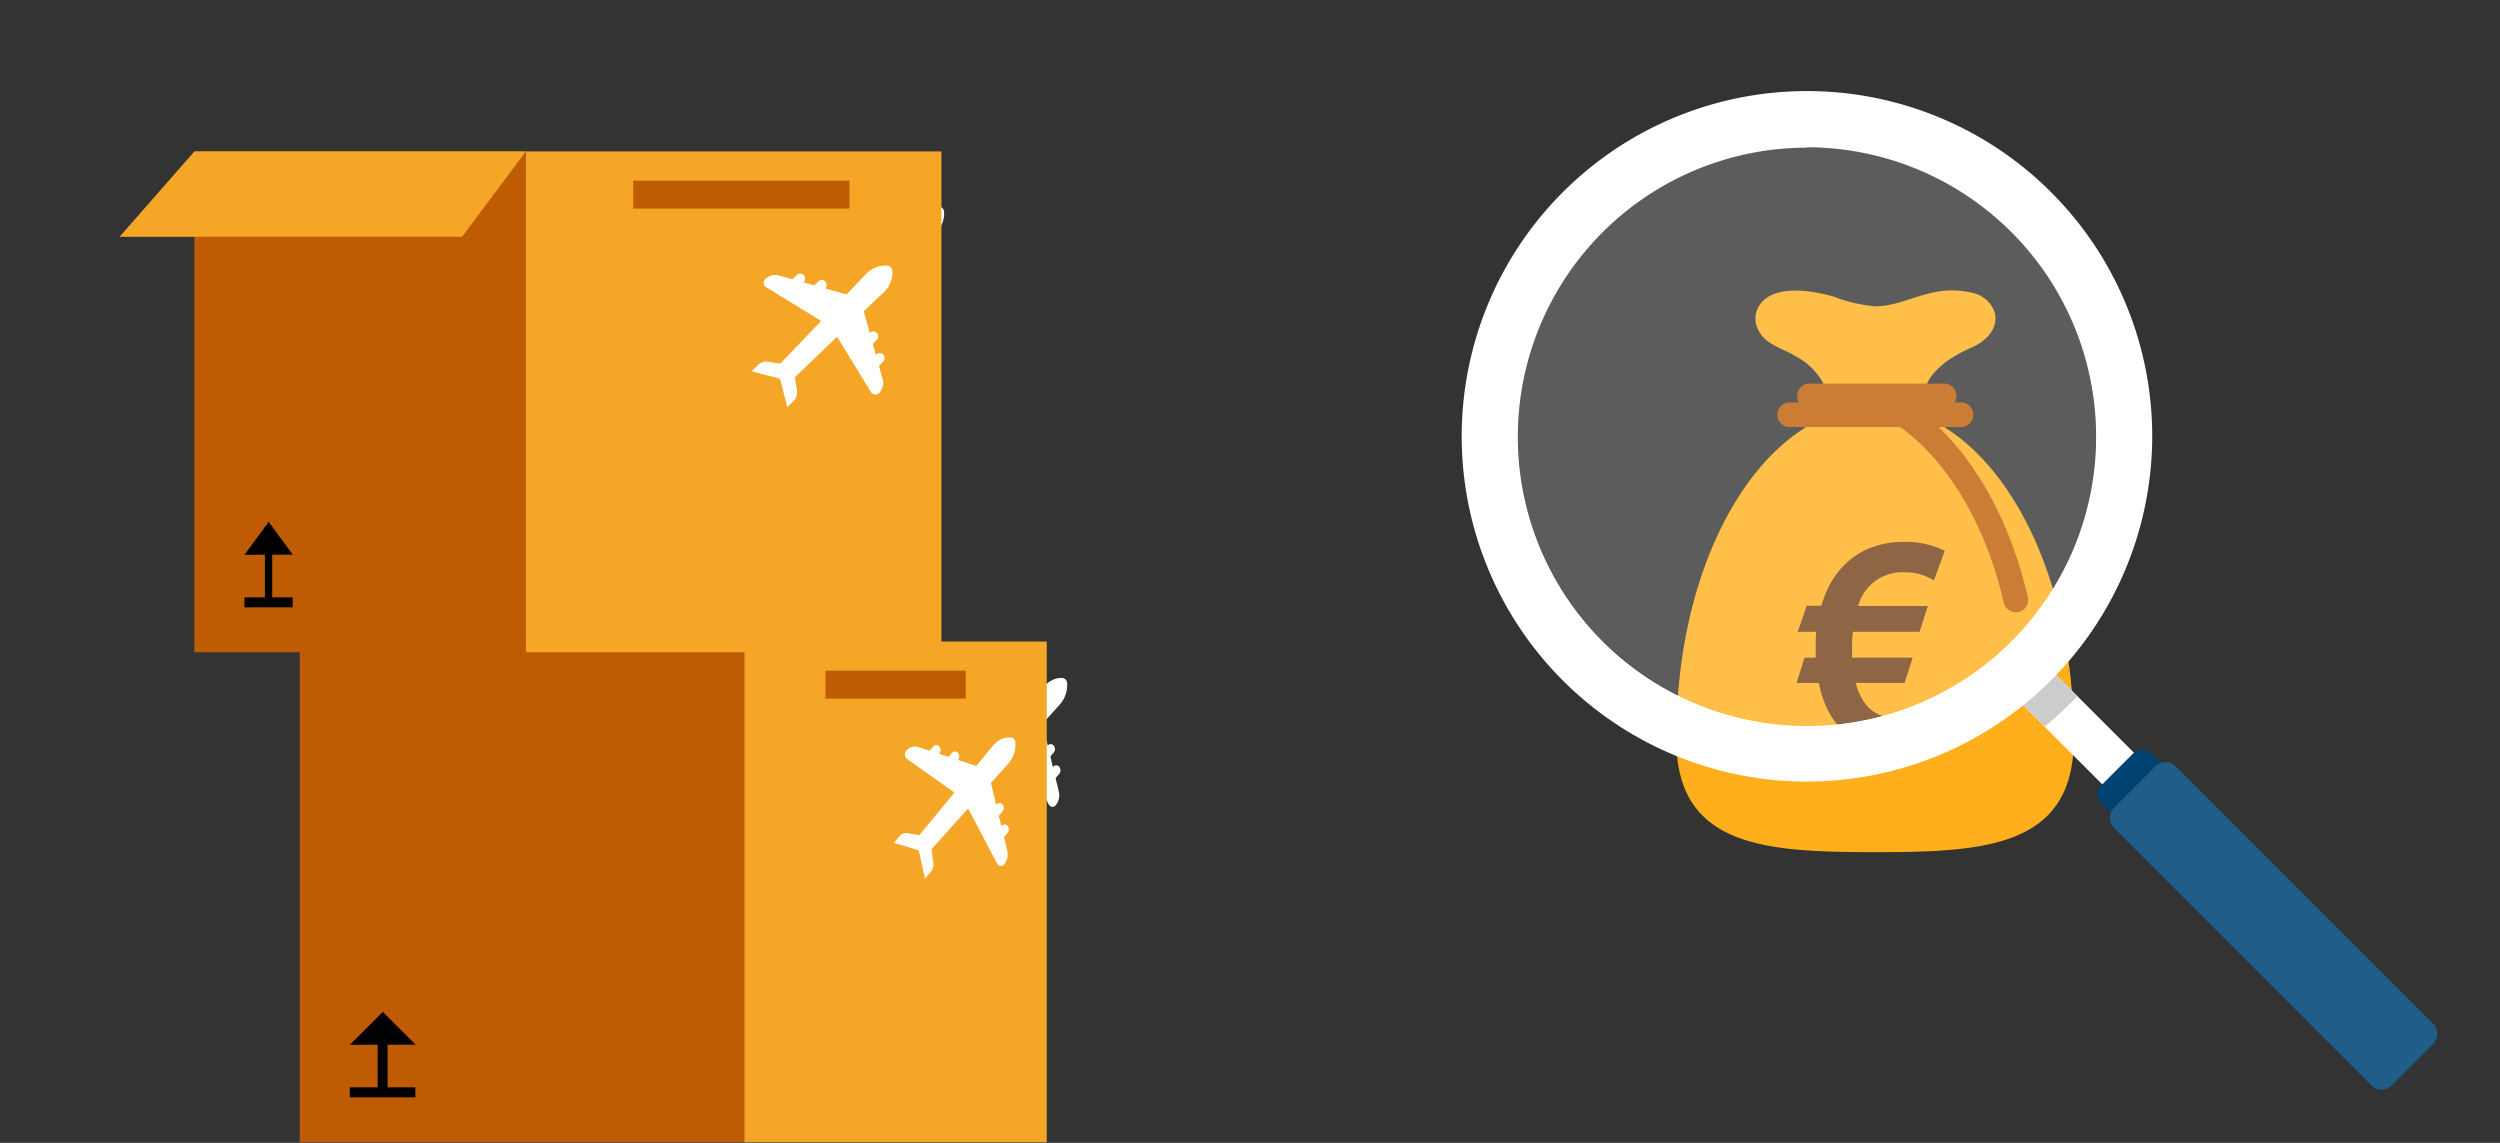 <svg xmlns="http://www.w3.org/2000/svg" xmlns:xlink="http://www.w3.org/1999/xlink" viewBox="0 0 280 128"><rect x="0" y="0" width="280" height="128" fill="#333333" stroke="none"/><defs><style>.a{fill:none;}.b{clip-path:url(#a);}.c{clip-path:url(#b);}.d,.k{fill:#fff;}.e{fill:#ffaf1c;}.f{fill:#723f16;}.g{fill:#bf5c03;}.h{fill:#004270;}.i{fill:#215d89;}.j{fill:#ccc;}.k{opacity:0.2;}.l{fill:#f5a626;}</style><clipPath id="a"><rect class="a" y="0.08" width="280" height="127.92"/></clipPath><clipPath id="b"><rect class="a" x="-0.29" y="-0.52" width="279.7" height="127.93"/></clipPath></defs><title>verhuizen-naar-buitenland-detail</title><g class="b"><g class="c"><path class="d" d="M93.84,36.53,92.31,35,102.8,24.05a3,3,0,0,1,2.34-.93h0a.65.65,0,0,1,.6.61h0a3,3,0,0,1-.93,2.35Z"/><path class="d" d="M93.45,34.14l-1.71-.26a1.29,1.29,0,0,0-1.1.36l-.72.72,3.17.82Z"/><path class="d" d="M94.75,35.44,95,37.15a1.32,1.32,0,0,1-.36,1.1l-.72.72-.82-3.18Z"/><path class="d" d="M93,24.23l9.1,2.54L98.88,30l-7.3-4.49a.57.57,0,0,1-.11-.89h0A1.58,1.58,0,0,1,93,24.23Z"/><rect class="d" x="94.48" y="23.86" width="1.11" height="2.12" rx="0.55" transform="translate(45.46 -59.9) rotate(45)"/><rect class="d" x="96.9" y="24.58" width="1.11" height="2.12" rx="0.55" transform="translate(46.67 -61.4) rotate(45)"/><path class="d" d="M104.64,35.83l-2.55-9.1L98.85,30l4.48,7.31a.57.57,0,0,0,.9.1h0A1.6,1.6,0,0,0,104.64,35.83Z"/><rect class="d" x="103.39" y="32.77" width="1.11" height="2.12" rx="0.55" transform="translate(153.52 131.24) rotate(-135)"/><rect class="d" x="102.67" y="30.35" width="1.11" height="2.12" rx="0.55" transform="translate(154.01 126.61) rotate(-135)"/><path class="d" d="M109.3,89.34,108,87.8l9-10.94a2.41,2.41,0,0,1,2-.93h0a.61.61,0,0,1,.52.6h0a3.3,3.3,0,0,1-.8,2.35Z"/><path class="d" d="M109,87l-1.47-.26a1,1,0,0,0-1,.36l-.62.72,2.73.82Z"/><path class="d" d="M110.08,88.24,110.3,90a1.4,1.4,0,0,1-.3,1.09l-.62.72-.71-3.17Z"/><path class="d" d="M108.61,77l7.82,2.55-2.79,3.24-6.28-4.48a.64.64,0,0,1-.1-.9h0A1.27,1.27,0,0,1,108.61,77Z"/><path class="d" d="M109.69,78.48h0a.62.62,0,0,1,0-.79l.61-.71a.43.43,0,0,1,.68,0h0a.63.63,0,0,1,0,.78l-.62.72A.44.44,0,0,1,109.69,78.48Z"/><path class="d" d="M111.77,79.19h0a.6.6,0,0,1,0-.78l.61-.71a.42.42,0,0,1,.67,0h0a.6.6,0,0,1,0,.78l-.61.71A.42.42,0,0,1,111.77,79.19Z"/><path class="d" d="M118.58,88.64l-2.18-9.1-2.79,3.25,3.85,7.3a.46.46,0,0,0,.77.11h0A1.76,1.76,0,0,0,118.58,88.64Z"/><path class="d" d="M117.34,87.38h0a.43.43,0,0,0,.68,0l.61-.71a.62.62,0,0,0,0-.79h0a.43.43,0,0,0-.67,0l-.62.72A.63.63,0,0,0,117.34,87.38Z"/><path class="d" d="M116.72,85h0a.43.43,0,0,0,.68,0l.61-.71a.62.62,0,0,0,0-.79h0a.44.44,0,0,0-.67,0l-.62.72A.63.63,0,0,0,116.72,85Z"/></g><path class="e" d="M218.17,48.1c-4.39-2.86-3.17-6.66,2.78-9.24,1.54-.67,3-2.21,2.41-4a3.29,3.29,0,0,0-2.22-2,9.5,9.5,0,0,0-4.65-.09c-2.13.43-4.25,1.54-6.45,1.54a17.16,17.16,0,0,1-4.67-1.09c-2.4-.69-7.26-1.56-8.57,1.45a2.69,2.69,0,0,0,0,2A3.51,3.51,0,0,0,198,38.23c1,.72,2.2,1.09,3.24,1.74a7.53,7.53,0,0,1,2.81,2.68c1.21,2.22-.32,4.24-2.18,5.45-7.85,5.11-14.12,17.9-14.12,34.72,0,12.07,10,12.62,22.26,12.62s22.25-.55,22.25-12.62C232.29,66,226,53.21,218.17,48.1Z"/><path class="f" d="M212,83.73c-5,0-7.45-3-8.29-7.24h-2.49l.88-2.83h1.26c0-.41,0-.85,0-1.29s0-1.1.06-1.61h-2.07l1-2.92h1.64c1.32-4.6,4.71-7.15,9.23-7.15a9.86,9.86,0,0,1,4.59,1L216.6,65a6.38,6.38,0,0,0-3.49-.91,5.12,5.12,0,0,0-5,3.78h7.8L215,70.76h-7.47a14.8,14.8,0,0,0-.1,1.8c0,.37,0,.75,0,1.1h6.79l-.91,2.83h-5.47c.63,2.36,2,3.9,4.37,3.9a4.57,4.57,0,0,0,3.8-1.73L218.36,81A7.84,7.84,0,0,1,212,83.73Z"/><path class="g" d="M225.77,68.58a1.38,1.38,0,0,1-1.34-1.07c-3.5-15-11.84-19.81-11.93-19.85a1.38,1.38,0,0,1,1.35-2.41c.39.21,9.49,5.47,13.27,21.63a1.39,1.39,0,0,1-1,1.66A1.75,1.75,0,0,1,225.77,68.58Z"/><path class="g" d="M219.63,47.83H200.44a1.38,1.38,0,1,1,0-2.76h19.19a1.38,1.38,0,0,1,0,2.76Z"/><path class="g" d="M217.85,45.73h-15.3a1.39,1.39,0,0,1,0-2.77h15.3a1.39,1.39,0,0,1,0,2.77Z"/><rect class="d" x="229.74" y="73.02" width="5.01" height="16.13" transform="translate(10.68 187.97) rotate(-45)"/><path class="h" d="M235.3,88a1.29,1.29,0,0,0,0,1.87l.93.94a1.29,1.29,0,0,0,1.87,0l3.67-3.66a1.3,1.3,0,0,0,0-1.87l-.94-.94a1.3,1.3,0,0,0-1.87,0Z"/><path class="i" d="M236.81,90.43a1.62,1.62,0,0,0,0,2.34l28.76,28.76a1.61,1.61,0,0,0,2.33,0l4.57-4.57a1.62,1.62,0,0,0,0-2.34L243.71,85.86a1.61,1.61,0,0,0-2.33,0Z"/><path class="j" d="M228.31,73.61l-3.54,3.54L229,81.38a43.7,43.7,0,0,0,3.67-3.4Z"/><path class="d" d="M202.38,87.54a38.67,38.67,0,1,1,38.67-38.67A38.72,38.72,0,0,1,202.38,87.54Zm0-71a32.38,32.38,0,1,0,32.38,32.37A32.41,32.41,0,0,0,202.38,16.5Z"/><circle class="k" cx="202.38" cy="48.87" r="32.37"/><rect class="g" x="33.57" y="71.85" width="49.79" height="56.09"/><rect class="l" x="83.36" y="71.85" width="33.88" height="56.09"/><polygon points="43.41 117.01 46.55 117 42.87 113.33 39.18 117.02 42.3 117.01 42.3 121.78 39.18 121.78 39.18 122.9 46.52 122.9 46.52 121.78 43.41 121.78 43.41 117.01"/><rect class="g" x="92.45" y="75.11" width="15.71" height="3.13"/><rect class="g" x="21.77" y="16.96" width="37.13" height="56.09"/><rect class="l" x="58.9" y="16.96" width="46.54" height="56.09"/><polygon points="30.49 62.13 32.79 62.12 30.09 58.45 27.38 62.14 29.67 62.13 29.67 66.9 27.38 66.9 27.38 68.02 32.78 68.02 32.78 66.9 30.49 66.9 30.49 62.13"/><rect class="g" x="70.92" y="20.23" width="24.22" height="3.13"/><path class="d" d="M88.07,43.16l-1.54-1.53L97,30.68a3,3,0,0,1,2.35-.93h0a.63.63,0,0,1,.6.61h0A3,3,0,0,1,99,32.71Z"/><path class="d" d="M87.67,40.77,86,40.51a1.29,1.29,0,0,0-1.1.36l-.72.72,3.18.82Z"/><path class="d" d="M89,42.07l.26,1.71a1.29,1.29,0,0,1-.36,1.1l-.72.72-.82-3.18Z"/><path class="d" d="M87.26,30.86l9.09,2.54-3.24,3.25L85.8,32.16a.57.57,0,0,1-.11-.89h0A1.6,1.6,0,0,1,87.26,30.86Z"/><rect class="d" x="88.71" y="30.49" width="1.11" height="2.12" rx="0.55" transform="translate(48.46 -53.88) rotate(45)"/><rect class="d" x="91.13" y="31.21" width="1.11" height="2.12" rx="0.55" transform="translate(49.67 -55.38) rotate(45)"/><path class="d" d="M98.86,42.46l-2.54-9.1-3.25,3.25,4.48,7.31a.57.57,0,0,0,.9.1h0A1.58,1.58,0,0,0,98.86,42.46Z"/><rect class="d" x="97.61" y="39.4" width="1.11" height="2.12" rx="0.55" transform="translate(138.98 138.48) rotate(-135)"/><rect class="d" x="96.89" y="36.98" width="1.11" height="2.12" rx="0.55" transform="translate(139.46 133.84) rotate(-135)"/><path class="d" d="M103.53,96l-1.32-1.54,9-10.94a2.4,2.4,0,0,1,2-.93h0a.59.59,0,0,1,.51.6h0a3.24,3.24,0,0,1-.8,2.35Z"/><path class="d" d="M103.19,93.58l-1.47-.26a1,1,0,0,0-1,.36l-.61.72,2.72.82Z"/><path class="d" d="M104.31,94.87l.22,1.72a1.39,1.39,0,0,1-.31,1.09l-.62.72-.7-3.17Z"/><path class="d" d="M102.83,83.66l7.82,2.55-2.79,3.24L101.58,85a.63.63,0,0,1-.09-.9h0A1.25,1.25,0,0,1,102.83,83.66Z"/><path class="d" d="M103.91,85.11h0a.65.65,0,0,1,0-.79l.62-.71a.42.42,0,0,1,.67,0h0a.6.6,0,0,1,0,.78l-.61.72A.45.45,0,0,1,103.91,85.11Z"/><path class="d" d="M106,85.83h0a.65.65,0,0,1,0-.79l.61-.71a.43.43,0,0,1,.68,0h0a.6.6,0,0,1,0,.78l-.61.72A.45.45,0,0,1,106,85.83Z"/><path class="d" d="M112.81,95.27l-2.19-9.1-2.79,3.25,3.85,7.3a.46.46,0,0,0,.78.11h0A1.79,1.79,0,0,0,112.81,95.27Z"/><path class="d" d="M111.57,94h0a.42.42,0,0,0,.67,0l.61-.71a.62.62,0,0,0,0-.79h0a.43.43,0,0,0-.67,0l-.61.72A.6.6,0,0,0,111.57,94Z"/><path class="d" d="M111,91.59h0a.42.42,0,0,0,.67,0l.62-.71a.63.63,0,0,0,0-.78h0a.43.43,0,0,0-.68,0l-.61.71A.6.6,0,0,0,111,91.59Z"/><polyline class="l" points="58.9 16.96 51.75 26.52 13.39 26.52 21.77 16.96 60.06 16.96"/></g></svg>